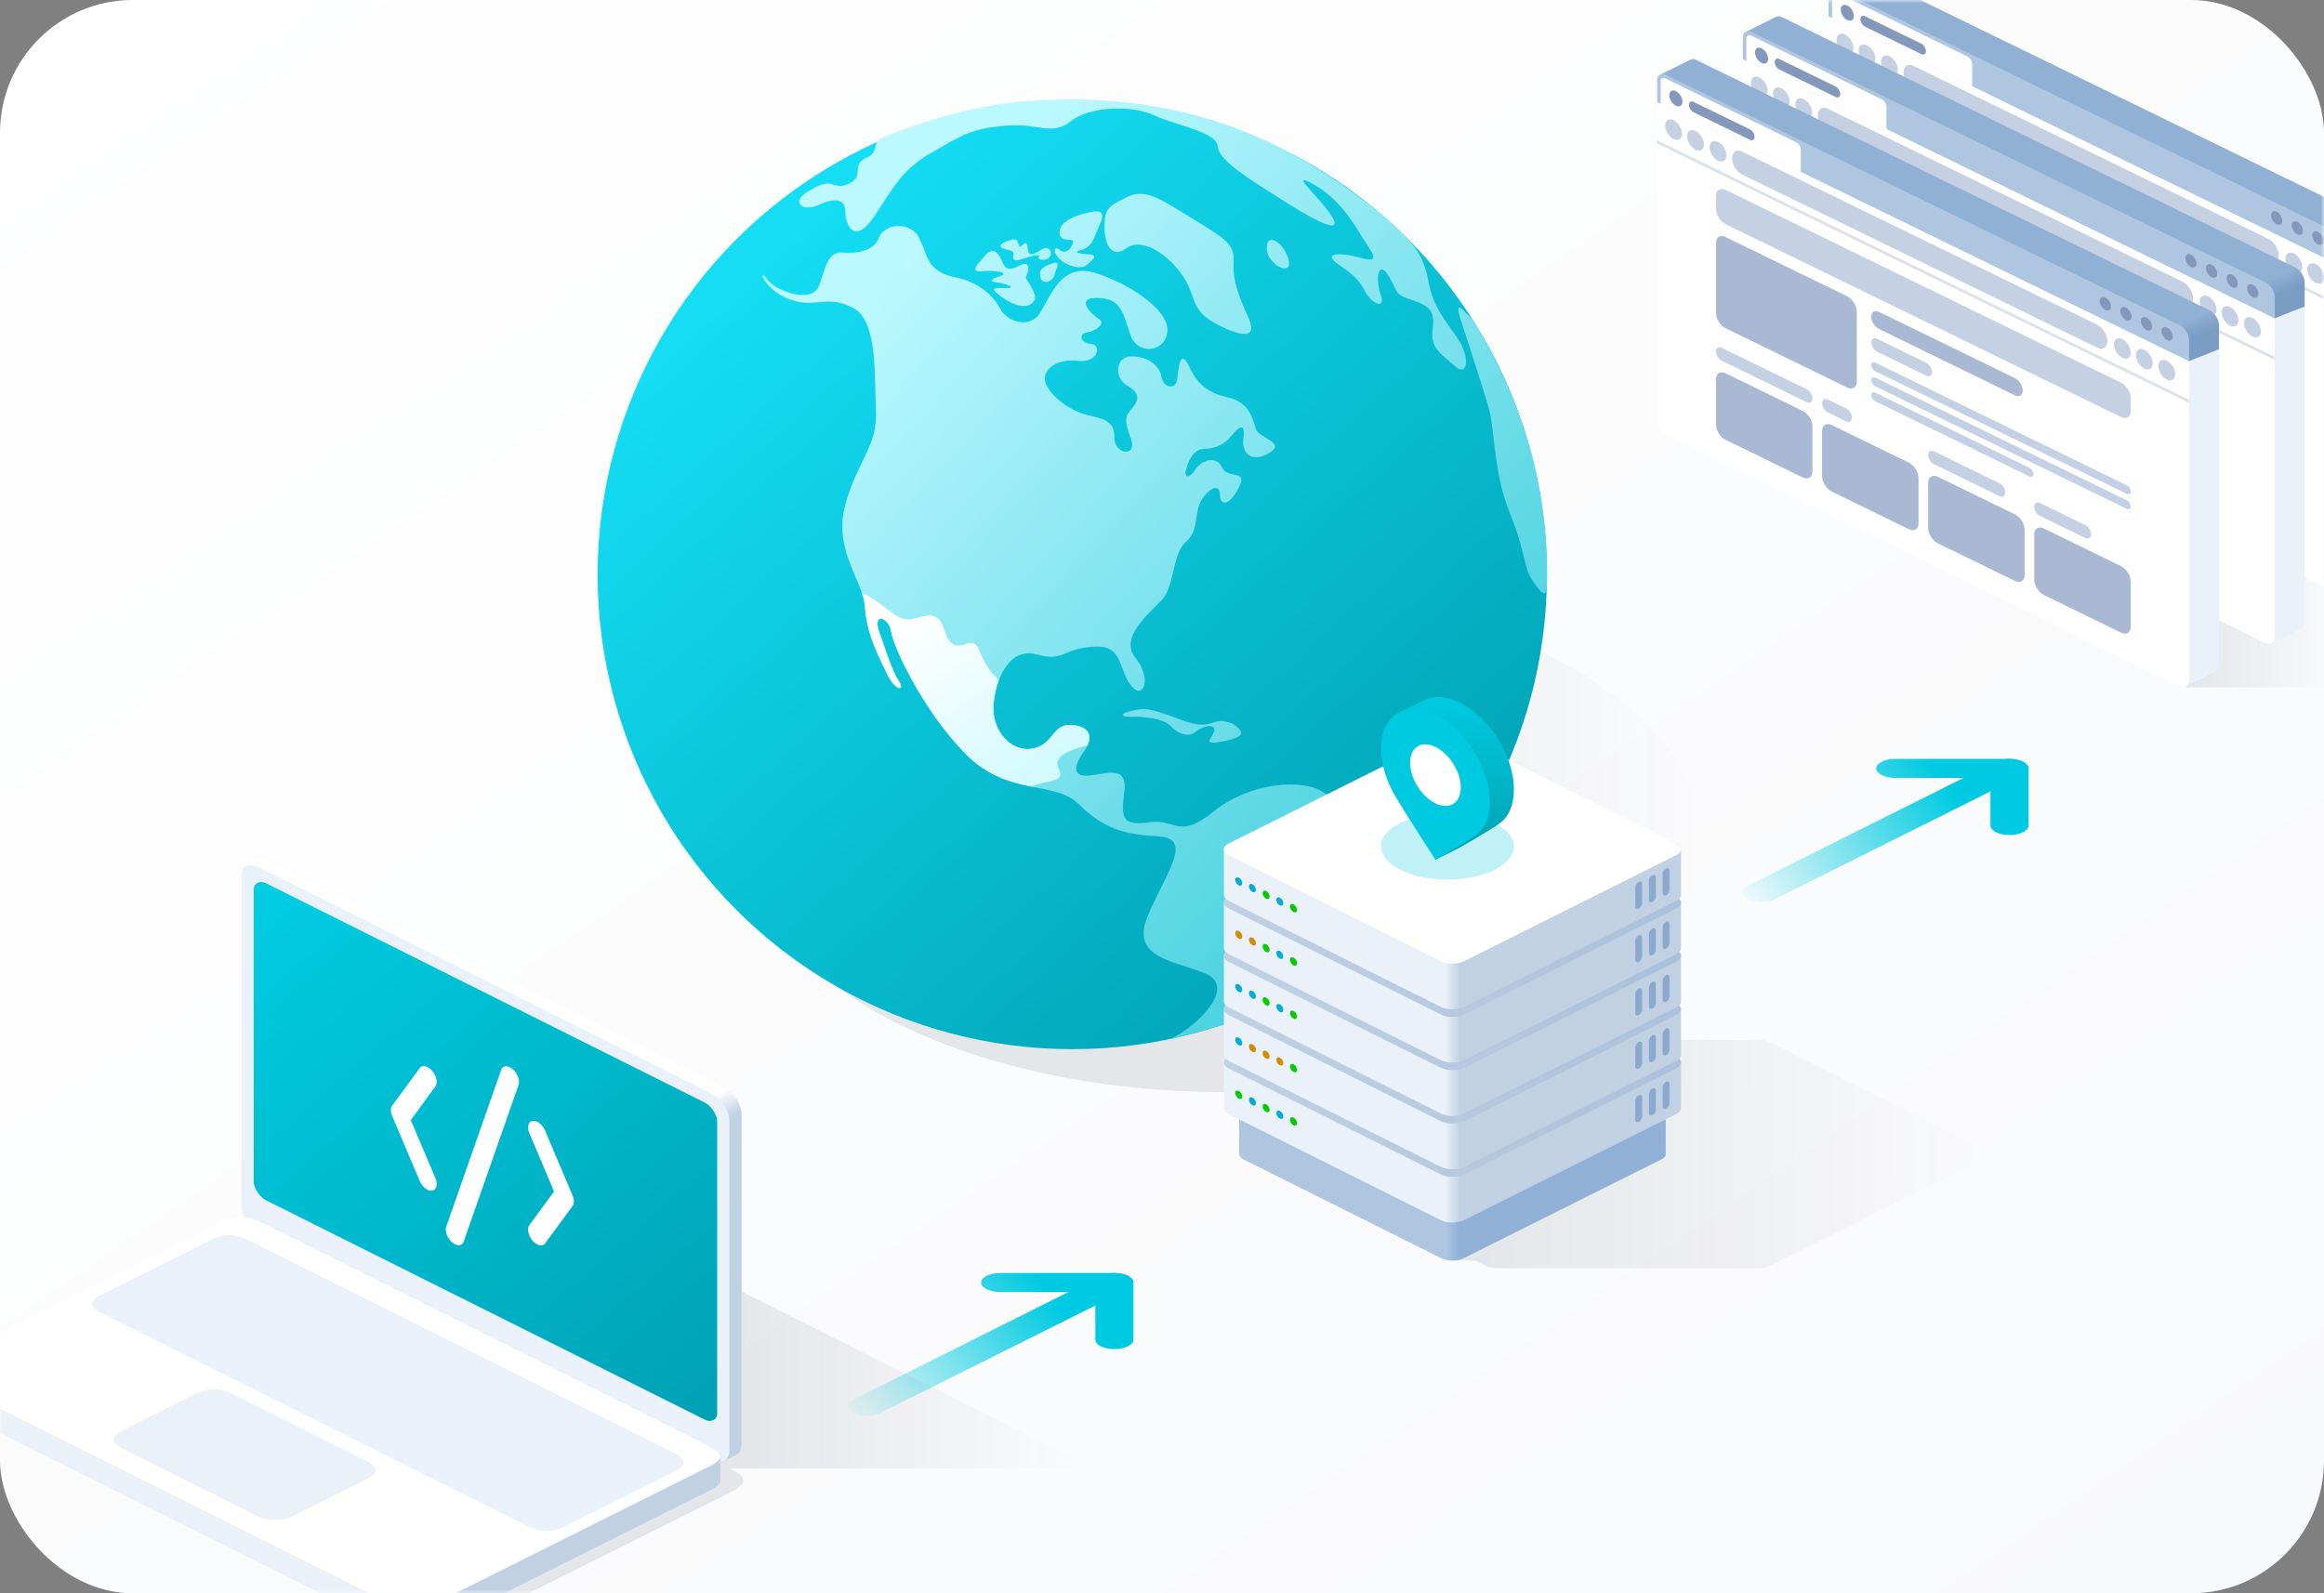 <svg xmlns="http://www.w3.org/2000/svg" width="350" height="240" fill="none"><rect width="100%" height="100%" fill="#808080" stroke="none"/><rect width="350" height="240" fill="url(#a)" rx="20"/><mask id="b" width="350" height="240" x="0" y="0" maskUnits="userSpaceOnUse" style="mask-type:alpha"><rect width="350" height="240" fill="#000" rx="20"/></mask><g mask="url(#b)"><ellipse cx="184.322" cy="126.504" fill="url(#c)" rx="71.705" ry="38.004"/><circle cx="161.487" cy="86.553" r="71.487" fill="url(#d)"/><path fill="url(#e)" d="M122.498 28.422c-3.744 1.645-1.935 3.688.775 2.457 2.718-1.236 4.035-.824 4.035 1.07s1.4 5.024 4.283.741c2.882-4.282 4.118-7.082 8.73-9.718 4.612-2.635 5.847-3.541 10.953-4.035 5.107-.495 7.083 1.647 9.966-.66 2.882-2.305 9.306-2.47 12.601-.905 3.294 1.565 9.388 2.47 9.553 4.694s5.271 5.189 9.224 7.742 9.554 5.847 8.154 3.13-7.083-7.413-3.13-5.271c3.953 2.14 6.095 5.765 7.412 7.906s3.212 4.2 0 3.294-6.094-.823-3.459.989 3.048 2.306 4.036 4.117c.988 1.812 3.129 2.718 2.306.412-.824-2.306-.412-5.353 1.153-2.882s.659 2.718 3.377 3.623c2.717.907 3.706 1.565 3.294 4.53s1.565 3.789 3.377 5.518c1.811 1.73 2.553-1.318 0-4.777s-3.377-4.941-3.954-7.741c-.576-2.8-.906-5.353-7.247-10.46-6.342-5.106-14.495-10.541-24.296-13.753-9.8-3.213-19.189-3.871-28.99-3.213-9.8.66-20.013 4.777-21.742 5.518-1.73.742-.33 2.142-2.471 3.048s-.494 2.635-2.141 3.623-2.306.495-3.295.248c-.972-.244-3.141 1.028-2.504.755"/><path fill="url(#f)" d="M219.961 48.091c-1.071-3.376.659-1.07 1.894.165 1.675 2.58 5.65 9.751 8.154 17.79 3.129 10.047 3.047 19.6 2.965 21.99-.083 2.388-.906 1.234-2.224-.66s-.906-4.035-3.377-10.13c-2.47-6.094-2.223-12.353-3.129-15.648s-3.212-10.13-4.283-13.507"/><path fill="url(#g)" d="M193.771 38.29c.906 1.977.083 2.801-1.647 1.566-.659-.742-1.482-1.236-1.318-2.883.165-1.647 2.059-.659 2.965 1.318z"/><path fill="url(#h)" d="M185.783 39.526c-.165 2.718.823 5.271 2.306 8.483 1.4 3.311-1.565 2.636-5.271.577s-2.553-4.2-5.024-7.495-6.095-5.27-8.154-3.706c-2.059 1.565-3.294-.33-3.294-3.13s.494-3.13 3.294-4.53 4.859.083 9.966 3.212l.085.053c5.035 3.085 6.255 3.834 6.092 6.536"/><path fill="url(#i)" d="M164.205 31.95c3.129-.66 1.317 1.811.823 3.294-.41.988-.823 2.059-2.141 2.388-1.318.33-.741.576.988.659 1.73.082.577.988-.247 1.647-.823.659-2.8.247-4.035-.906s-.742-2.059 0-1.4c.741.659 1.647.082 1.976-.988.33-1.071-1.729.082-1.976-1.4-.247-1.483 1.482-2.636 4.612-3.295z"/><path fill="url(#j)" d="M155.392 43.397c.906 1.73.412 1.812 0 2.306-1.235 1.07-3.706-.247-5.106-1.4s0-.906 1.4-.906-.082-.659-1.4-.824-1.235-.494.33-.988c1.564-.494-.659-.906-2.636-.741-1.976.165-.906-.824.33-2.306s2.141-.412 2.635.906c.494 1.317 1.318 1.235 2.553.576 1.236-.659 1.647 0 1.236 1.071s-.248.576.658 2.306"/><path fill="url(#k)" d="M158.44 39.69c1.482-.493.576.742.411 1.566-.164 1.153-1.811 1.73-2.141.576-.329-1.153.247-1.647 1.73-2.141z"/><path fill="url(#l)" d="M156.628 37.714c.823-.576 1.565-.411 1.647.412 0 1.318-2.224 1.153-1.812.577s-1.647 0-2.553.329c-.906.33-1.483.247-1.318-.494s0-.659-1.4-1.07c-1.4-.413.33-1.236 1.4-1.4 1.071-.166.577 1.646 1.318.905s.824-.165.906.741.988.577 1.812 0"/><path fill="url(#m)" d="M181.582 146.674c4.695 1.977-1.235 7.989-5.435 9.883 2.168-.494 7.346-1.812 10.706-3.13 4.2-1.647 7.577-3.541 10.048-4.859 2.471-1.317 6.506-5.682 10.048-7.988s5.188-5.354 7.412-9.472c2.223-4.118 5.353-5.435 6.835-9.388s-4.2-2.059-5.188-.33-6.177 3.047-6.424.824-1.4-3.954-3.706-2.8c-2.306 1.153-3.212 2.223-6.424 0-3.212-2.224-11.201-1.565-16.636 2.8-5.436 4.365-5.601 1.07-9.719 1.647-4.118.576-4.282-.659-3.788-4.447s-1.812-3.13-4.859-2.636-2.8-1.4-1.236-3.541c1.565-2.142.989-3.871-1.894-4.036s-2.553 2.883-5.765 3.542-6.177-2.636-5.93-6.507 2.389-8.812 6.507-7.66c4.117 1.154 3.623-.74 8.318-1.152s3.871 3.047 5.765 5.683 3.377-.824.823-3.954 1.977-6.67 3.954-8.812c1.976-2.141 1.482-6.836 3.623-8.73s1.071-4.53 2.471-6.506c1.4-1.977 2.636-2.06 2.636-.577s1.235 1.977 2.8-.988-1.565-1.235-2.471-3.13-3.13-1.07-4.036.33-1.729 1.235-1.4 0 1.071-3.13 2.801-3.13c1.729 0 3.047-.74 4.117-2.059 1.071-1.317 2.059-1.976 1.73.495s1.482 3.706 3.953 2.14c2.471-1.564-1.565-2.14-2.059-3.54s-.906-4.036-4.2-4.777-4.694-2.142-5.93-4.777-1.565.247-1.729 1.976-2.142 1.4-2.389-.329c-.247-1.73-2.223-3.13-4.612-3.047-2.388.082-2.471 3.294-.576 4.365 1.894 1.07 1.894 2.141.823 3.376-1.07 1.236-1.317 1.648-.247 4.613 1.071 2.964-2.553 2.388-2.471-.165.083-2.553-1.811-2.8-4.117-3.377-2.306-.576-4.942-2.306-6.095-4.447s1.482-4.118 4.612-3.706c3.13.411 3.789-2.389 2.059-2.553s-1.812-1.565-.576-1.73c1.235-.165 2.964-1.318 1.729-2.059s-3.624-3.294 0-3.13 3.706 2.554 4.859 5.683 5.436 2.389 5.518-.823c.083-3.212-6.012-7.166-10.953-8.648-4.942-1.483-6.507 3.212-8.154 5.93s-5.106 1.318-6.012-.412-2.883-4.036-6.918-4.86c-4.036-.823-4.036-3.046-5.271-5.764s-5.271-2.389-6.095-.247-3.376 2.47-5.518 2.306-2.553 2.059-3.459 4.777c-.905 2.717-4.776 1.4-6.423.494s-2.059-2.306-2.142-1.812 1.647 3.047 4.942 3.87c3.294.824 4.941-.905 8.647.989s3.212 10.048 3.459 15.483-2.718 7.33-4.612 14.166 2.718 11.448 2.965 15.483 2.141 7.577 3.377 10.13 2.718 2.471 1.729.988c-.988-1.482-1.894-4.364-2.965-7.412s1.483-2.223 1.812 0c.33 2.224 4.777 11.86 11.201 18.366s13.26 3.871 17.048 7.577c3.789 3.706 6.754 4.53 12.107 4.859 5.353.33.659 6.012-1.812 12.189s4.118 6.506 8.812 8.483"/><path fill="url(#n)" d="M177.959 108.46c5.023 1.894 4.282-.824 7.741.576 1.483 1.071 2.224 1.895-1.482 2.636s-1.318-.741-1.318-1.73c0-.988-1.812-.576-2.883.33s-2.8.164-3.706-.906-4.118-1.483-5.847-1.4c-1.73.082-1.894-.494 0-.906s2.471-.494 7.495 1.4"/><path fill="url(#o)" d="M133.346 91.54c-1.051-.802-2.187-1.67-3.53-2.18.244.734.415 1.442.457 2.134.226 3.694 1.832 6.973 3.05 9.46l.001.001.326.669c1.235 2.553 2.718 2.471 1.729.988-.83-1.245-1.602-3.479-2.463-5.968q-.244-.712-.502-1.444c-1.07-3.047 1.483-2.223 1.812 0 .33 2.224 4.777 11.86 11.201 18.366 3.407 3.451 6.93 4.33 10.053 4.948l.02-.014c.537-.358 1.33-.524 2.081-.681 1.348-.281 2.561-.535 1.919-1.819-.905-1.81.647-2.801 4.284-3.714.767-1.684-.021-2.945-2.462-3.085-1.485-.085-2.118.683-2.822 1.538-.661.804-1.386 1.684-2.943 2.004-3.212.658-6.177-2.636-5.93-6.507a13.3 13.3 0 0 1 .826-3.821c-1.128-.878-2.187-2.5-2.953-4.415-.581-1.451-1.33-1.218-2.149-.962-.593.185-1.222.382-1.851-.038-.75-.5-1-1.25-1.25-2s-.5-1.5-1.25-2c-.733-.489-1.585-.26-2.499-.017-.955.255-1.978.528-3.001.017-.704-.352-1.407-.89-2.154-1.46"/><path fill="url(#p)" d="M222.182 189.892h-3.442l29.256-33.272h16.636c.918 0 1.529.192 1.721.287l32.124 16.062c.191.096.573.402.573.861s-.382.765-.573.86l-31.551 15.775c-1.147.574-1.721.574-2.294.574h-39.008c-.382 0-1.262-.057-1.721-.287z"/><path fill="url(#q)" d="M187.302 174.657c-.437-.218-.665-.502-.684-.788-.002-.026-.002-7.625 0-7.651.019-.286.247-.569.684-.788l29.784-8.467c.913-.457 2.395-.457 3.309 0l29.784 8.467c.434.217.662.498.684.783.003.042.001 7.657-.004 7.699-.038.271-.265.537-.68.745l-29.784 14.892c-.914.457-2.396.457-3.309 0z"/><path fill="url(#r)" d="M185.056 167.832c-.468-.234-.712-.537-.733-.844-.002-.028-.002-6.94 0-6.968.021-.307.265-.61.733-.844l31.911-9.072c.98-.49 2.567-.49 3.546 0l31.912 9.072c.465.232.709.533.732.838.004.045.002 6.975-.004 7.02-.041.291-.284.576-.728.798l-31.912 15.956c-.979.49-2.566.49-3.546 0z"/><path fill="url(#s)" d="M185.056 160.949c-.979-.49-.979-1.284 0-1.773l31.911-15.956c.98-.49 2.567-.49 3.546 0l31.912 15.956c.979.489.979 1.283 0 1.773l-31.912 15.955c-.979.49-2.566.49-3.546 0z"/><path fill="url(#t)" d="M185.056 159.801c-.468-.234-.712-.538-.733-.844-.002-.029-.002-6.94 0-6.969.021-.306.265-.61.733-.844l31.911-9.072c.98-.489 2.567-.489 3.546 0l31.912 9.072c.465.233.709.534.732.839.004.045.002 6.974-.004 7.019-.041.291-.284.576-.728.799l-31.912 15.956c-.979.489-2.566.489-3.546 0z"/><path fill="url(#u)" d="M185.056 152.918c-.979-.49-.979-1.284 0-1.773l31.911-15.956c.98-.49 2.567-.49 3.546 0l31.912 15.956c.979.489.979 1.283 0 1.773l-31.912 15.955c-.979.49-2.566.49-3.546 0z"/><path fill="url(#v)" d="M185.056 151.77c-.468-.234-.712-.537-.733-.844-.002-.028-.002-6.94 0-6.968.021-.307.265-.61.733-.844l31.911-9.072c.98-.49 2.567-.49 3.546 0l31.912 9.072c.465.232.709.533.732.838.004.045.002 6.975-.004 7.02-.041.291-.284.576-.728.798l-31.912 15.956c-.979.49-2.566.49-3.546 0z"/><path fill="url(#w)" d="M185.056 144.886c-.979-.49-.979-1.283 0-1.773l31.911-15.956c.98-.489 2.567-.489 3.546 0l31.912 15.956c.979.49.979 1.283 0 1.773l-31.912 15.956c-.979.489-2.566.489-3.546 0z"/><path fill="url(#x)" d="M185.056 143.739c-.468-.234-.712-.537-.733-.844-.002-.028-.002-6.94 0-6.968.021-.307.265-.61.733-.844l31.911-9.072c.98-.49 2.567-.49 3.546 0l31.912 9.072c.465.232.709.533.732.838.004.045.002 6.975-.004 7.02-.041.291-.284.576-.728.798l-31.912 15.956c-.979.49-2.566.49-3.546 0z"/><path fill="url(#y)" d="M185.056 136.855c-.979-.489-.979-1.283 0-1.773l31.911-15.955c.98-.49 2.567-.49 3.546 0l31.912 15.955c.979.49.979 1.284 0 1.773l-31.912 15.956c-.979.49-2.566.49-3.546 0z"/><path fill="url(#z)" d="M185.056 135.708c-.468-.234-.712-.537-.733-.844-.002-.028-.002-6.94 0-6.968.021-.307.265-.61.733-.844l31.911-9.072c.98-.49 2.567-.49 3.546 0l31.912 9.072c.465.232.709.533.732.838.004.045.002 6.975-.004 7.02-.041.291-.284.576-.728.798l-31.912 15.956c-.979.49-2.566.49-3.546 0z"/><path fill="#fff" d="M185.056 128.824c-.979-.489-.979-1.283 0-1.773l31.911-15.955c.98-.49 2.567-.49 3.546 0l31.912 15.955c.979.49.979 1.284 0 1.773l-31.912 15.956c-.979.49-2.566.49-3.546 0z"/><circle cx=".574" cy=".574" r=".574" fill="#00aed4" transform="matrix(.899 .438 0 1 186.043 131.954)"/><circle cx=".574" cy=".574" r=".574" fill="#00aed4" transform="matrix(.899 .438 0 1 188.105 132.959)"/><circle cx=".574" cy=".574" r=".574" fill="#04cb00" transform="matrix(.899 .438 0 1 190.167 133.966)"/><circle cx=".574" cy=".574" r=".574" fill="#00aed4" transform="matrix(.899 .438 0 1 192.23 134.971)"/><circle cx=".574" cy=".574" r=".574" fill="#04cb00" transform="matrix(.899 .438 0 1 194.292 135.977)"/><circle cx=".574" cy=".574" r=".574" fill="#d48c00" transform="matrix(.899 .438 0 1 186.043 139.985)"/><circle cx=".574" cy=".574" r=".574" fill="#d48c00" transform="matrix(.899 .438 0 1 188.105 140.99)"/><circle cx=".574" cy=".574" r=".574" fill="#04cb00" transform="matrix(.899 .438 0 1 190.167 141.996)"/><circle cx=".574" cy=".574" r=".574" fill="#00aed4" transform="matrix(.899 .438 0 1 192.23 143.002)"/><circle cx=".574" cy=".574" r=".574" fill="#04cb00" transform="matrix(.899 .438 0 1 194.292 144.008)"/><circle cx=".574" cy=".574" r=".574" fill="#00aed4" transform="matrix(.899 .438 0 1 186.043 148.016)"/><circle cx=".574" cy=".574" r=".574" fill="#00aed4" transform="matrix(.899 .438 0 1 188.105 149.021)"/><circle cx=".574" cy=".574" r=".574" fill="#04cb00" transform="matrix(.899 .438 0 1 190.167 150.028)"/><circle cx=".574" cy=".574" r=".574" fill="#00aed4" transform="matrix(.899 .438 0 1 192.23 151.033)"/><circle cx=".574" cy=".574" r=".574" fill="#04cb00" transform="matrix(.899 .438 0 1 194.292 152.039)"/><circle cx=".574" cy=".574" r=".574" fill="#00aed4" transform="matrix(.899 .438 0 1 186.043 156.047)"/><circle cx=".574" cy=".574" r=".574" fill="#d48c00" transform="matrix(.899 .438 0 1 188.105 157.052)"/><circle cx=".574" cy=".574" r=".574" fill="#d48c00" transform="matrix(.899 .438 0 1 190.167 158.058)"/><circle cx=".574" cy=".574" r=".574" fill="#d48c00" transform="matrix(.899 .438 0 1 192.23 159.063)"/><circle cx=".574" cy=".574" r=".574" fill="#04cb00" transform="matrix(.899 .438 0 1 194.292 160.07)"/><circle cx=".574" cy=".574" r=".574" fill="#04cb00" transform="matrix(.899 .438 0 1 186.043 164.078)"/><circle cx=".574" cy=".574" r=".574" fill="#00aed4" transform="matrix(.899 .438 0 1 188.105 165.083)"/><circle cx=".574" cy=".574" r=".574" fill="#04cb00" transform="matrix(.899 .438 0 1 190.167 166.089)"/><circle cx=".574" cy=".574" r=".574" fill="#00aed4" transform="matrix(.899 .438 0 1 192.23 167.095)"/><circle cx=".574" cy=".574" r=".574" fill="#04cb00" transform="matrix(.899 .438 0 1 194.292 168.101)"/><path fill="#8ba9cc" d="M250.4 131.662c0-.316.231-.686.515-.825s.516.006.516.323v2.868c0 .317-.231.686-.516.825-.284.139-.515-.005-.515-.322zm-2.063 1.006c0-.316.231-.686.516-.825s.516.006.516.322v2.869c0 .316-.231.686-.516.825s-.516-.006-.516-.322zm-2.062 1.006c0-.317.231-.686.516-.825.284-.139.515.005.515.322v2.869c0 .316-.231.686-.515.825s-.516-.006-.516-.323zm4.125 6.019c0-.316.231-.686.515-.825s.516.006.516.323v2.868c0 .317-.231.686-.516.825-.284.139-.515-.005-.515-.322zm-2.063 1.006c0-.316.231-.686.516-.825s.516.006.516.322v2.869c0 .316-.231.686-.516.825s-.516-.006-.516-.322zm-2.062 1.006c0-.317.231-.686.516-.825.284-.139.515.005.515.322v2.869c0 .316-.231.686-.515.825s-.516-.006-.516-.323zm4.125 6.02c0-.317.231-.686.515-.825s.516.005.516.322v2.868c0 .317-.231.686-.516.825-.284.139-.515-.005-.515-.322zm-2.063 1.006c0-.317.231-.687.516-.826s.516.006.516.323v2.868c0 .317-.231.686-.516.825s-.516-.005-.516-.322zm-2.062 1.005c0-.316.231-.686.516-.825.284-.139.515.006.515.323v2.868c0 .317-.231.686-.515.825s-.516-.005-.516-.322zm4.125 6.02c0-.317.231-.686.515-.825s.516.005.516.322v2.868c0 .317-.231.686-.516.825-.284.139-.515-.005-.515-.322zm-2.063 1.006c0-.317.231-.687.516-.825.285-.139.516.005.516.322v2.868c0 .317-.231.686-.516.825s-.516-.005-.516-.322zm-2.062 1.005c0-.316.231-.686.516-.825.284-.139.515.006.515.323v2.868c0 .317-.231.686-.515.825s-.516-.005-.516-.322zm4.125 6.02c0-.317.231-.686.515-.825s.516.005.516.322v2.868c0 .317-.231.686-.516.825-.284.139-.515-.005-.515-.322zm-2.063 1.006c0-.317.231-.687.516-.825.285-.139.516.005.516.322v2.868c0 .317-.231.686-.516.825s-.516-.005-.516-.322zm-2.062 1.005c0-.316.231-.686.516-.825.284-.138.515.006.515.323v2.868c0 .317-.231.686-.515.825s-.516-.005-.516-.322z"/><path fill="url(#A)" d="M352.112 103.558h-22.945l2.151-15.417 20.794-2.51z"/><path fill="#ebf1f8" d="M281.329 1.005V-.507L360 39.28v48c0 .41-.142.715-.373.881-.056.04-4.624 2.326-4.689 2.35-.237.086-.534.061-.856-.096l-71.343-40.86c-.779-.38-1.41-1.39-1.41-2.257z"/><path fill="url(#B)" d="M275.388-.72c0-.452.171-.775.445-.928.047-.026 4.604-2.3 4.656-2.316.231-.07.512-.04.816.109l77.285 37.694c.779.38 1.41 1.39 1.41 2.256v3.608l-4.994 1.976-73.677-38.495z"/><path fill="#afc6e0" d="M275.388-.72c0-.867.631-1.261 1.41-.882l77.284 37.695c.779.38 1.41 1.39 1.41 2.256v3.608l-80.104-39.07z"/><path fill="#fff" d="M275.388 3.976V2.464l80.104 39.07v48.001c0 .866-.631 1.26-1.41.88l-77.284-37.89c-.779-.379-1.41-1.39-1.41-2.256z"/><path fill="#fff" d="M275.922 4.237V2.725l79.036 38.549V88.68c0 .866-.631 1.26-1.41.88l-76.216-37.368c-.779-.38-1.41-1.39-1.41-2.256v-45.7z"/><path fill="#dce2ec" d="m275.388 8.237 80.104 39.07v.47l-80.104-39.07z"/><path fill="#c5d0e3" d="M286.667 10.915c0-.953.695-1.387 1.551-.969l53.424 26.057c.857.417 1.551 1.529 1.551 2.482s-.694 1.387-1.551.969l-53.424-26.057c-.856-.418-1.551-1.529-1.551-2.482m-10.074-4.913c0-.78.569-1.135 1.269-.793.701.342 1.269 1.251 1.269 2.03 0 .78-.568 1.135-1.269.794-.7-.342-1.269-1.251-1.269-2.031m3.306 1.612c0-.78.569-1.134 1.269-.793.701.342 1.269 1.251 1.269 2.031s-.568 1.135-1.269.793c-.7-.342-1.269-1.25-1.269-2.03zm3.384 1.651c0-.78.568-1.135 1.269-.793s1.269 1.25 1.269 2.03-.568 1.135-1.269.793-1.269-1.25-1.269-2.03m60.897 29.701c0-.78.568-1.135 1.269-.793s1.269 1.251 1.269 2.031-.568 1.135-1.269.793-1.269-1.251-1.269-2.03zm3.306 1.613c0-.78.568-1.135 1.269-.793s1.269 1.25 1.269 2.03-.568 1.135-1.269.793-1.269-1.25-1.269-2.03m3.384 1.65c0-.78.568-1.135 1.269-.793s1.269 1.251 1.269 2.03c0 .78-.568 1.136-1.269.794s-1.269-1.251-1.269-2.031"/><path fill="#fff" d="M275.922-.664c0-.426.321-.614.717-.42l19.659 9.588c.397.193.718.695.718 1.12v3.389L275.922 2.725v-3.39z"/><path fill="#8498bb" d="M345.132 33.94c0-.519.379-.756.846-.528s.846.834.846 1.354-.379.757-.846.529-.846-.834-.846-1.354zm-3.102-1.512c0-.52.379-.756.846-.529.468.228.846.834.846 1.354s-.378.757-.846.529-.846-.834-.846-1.354m6.204 3.026c0-.52.379-.757.846-.529s.846.834.846 1.354-.379.756-.846.529c-.467-.228-.846-.834-.846-1.354m3.102 1.513c0-.52.379-.757.846-.529s.846.834.846 1.354-.379.756-.846.529c-.467-.228-.846-.834-.846-1.354M277.22 1.444c0-.606.442-.882.987-.616s.987.973.987 1.58c0 .606-.442.882-.987.616s-.987-.973-.987-1.58m2.961 1.445c0-.434.316-.63.705-.44l8.46 4.125c.389.19.705.695.705 1.128s-.316.63-.705.44l-8.46-4.125c-.389-.19-.705-.695-.705-1.128"/><path fill="#a9b9d4" d="M284.247 23.712c0-.892.651-1.299 1.453-.908l18.301 8.926c.802.391 1.452 1.432 1.452 2.325v10.504c0 .892-.65 1.298-1.452.907L285.7 36.54c-.802-.39-1.453-1.432-1.453-2.324zm0 20.523c0-.892.651-1.299 1.453-.907l11.619 5.667c.803.39 1.453 1.432 1.453 2.324v6.787c0 .893-.65 1.3-1.453.908L285.7 53.347c-.802-.392-1.453-1.432-1.453-2.325zm23.385-9.441c0-.714.52-1.039 1.162-.726l20.479 9.989c.642.313 1.162 1.145 1.162 1.859s-.52 1.04-1.162.726l-20.479-9.988c-.642-.313-1.162-1.146-1.162-1.86m-7.408 17.234c0-.893.651-1.3 1.453-.908l11.619 5.667c.802.391 1.453 1.432 1.453 2.325v6.787c0 .892-.651 1.299-1.453.907l-11.619-5.667c-.802-.391-1.453-1.432-1.453-2.324zm15.977 7.792c0-.893.65-1.299 1.453-.908l11.619 5.668c.802.39 1.453 1.431 1.453 2.324v6.787c0 .893-.651 1.299-1.453.908l-11.619-5.668c-.803-.39-1.453-1.431-1.453-2.324zm15.977 7.792c0-.892.65-1.298 1.452-.907l11.62 5.667c.802.391 1.452 1.432 1.452 2.324v6.788c0 .892-.65 1.298-1.452.907l-11.62-5.667c-.802-.391-1.452-1.432-1.452-2.325z"/><path fill="#c5d0e3" d="M284.247 16.602c0-.892.651-1.299 1.453-.907l59.55 29.044c.802.391 1.452 1.432 1.452 2.325v1.939c0 .892-.65 1.298-1.452.907L285.7 20.866c-.802-.392-1.453-1.432-1.453-2.325zm23.385 22.071c0-.535.39-.78.871-.545l7.408 3.613c.481.235.871.86.871 1.395s-.39.78-.871.544l-7.408-3.612c-.481-.235-.871-.86-.871-1.395m-23.385 1.361c0-.535.391-.78.872-.545l12.781 6.234c.482.235.872.86.872 1.395s-.39.78-.872.545l-12.781-6.234c-.481-.235-.872-.86-.872-1.395m15.977 7.792c0-.535.39-.779.872-.544l2.759 1.346c.482.235.872.859.872 1.395 0 .535-.39.779-.872.544l-2.759-1.346c-.482-.235-.872-.86-.872-1.395m15.977 7.793c0-.536.39-.78.872-.545l9.876 4.817c.482.235.872.86.872 1.395s-.39.78-.872.545l-9.876-4.818c-.482-.234-.872-.859-.872-1.394m15.977 7.792c0-.535.39-.779.871-.544l6.827 3.33c.481.234.871.858.871 1.394s-.39.78-.871.544l-6.827-3.33c-.481-.234-.871-.858-.871-1.394m-24.546-21.345c0-.357.26-.519.581-.363l37.908 18.49c.321.156.581.573.581.93s-.26.52-.581.363l-37.908-18.49c-.321-.156-.581-.573-.581-.93m0 2.263c0-.357.26-.52.581-.363l37.908 18.49c.321.156.581.572.581.929s-.26.52-.581.363l-37.908-18.49c-.321-.156-.581-.572-.581-.93zm0 2.262c0-.357.26-.52.581-.363l23.239 11.335c.321.156.581.572.581.93 0 .356-.26.519-.581.362l-23.239-11.334c-.321-.156-.581-.573-.581-.93"/><path fill="#ebf1f8" d="M268.422 7.459V5.947l78.671 39.787v48.001c0 .41-.142.714-.373.88-.056.04-4.624 2.327-4.689 2.35-.237.086-.534.062-.856-.095l-71.343-40.861c-.779-.38-1.41-1.39-1.41-2.256z"/><path fill="url(#C)" d="M262.481 5.733c0-.451.171-.775.445-.927.047-.026 4.604-2.3 4.656-2.317.231-.07.512-.04.816.11l77.285 37.694c.779.38 1.41 1.39 1.41 2.256v3.608l-4.994 1.976-73.677-38.495z"/><path fill="#afc6e0" d="M262.481 5.733c0-.867.631-1.261 1.41-.881l77.284 37.694c.779.38 1.41 1.39 1.41 2.257v3.608L262.481 9.34z"/><path fill="#fff" d="M262.481 10.43V8.916l80.104 39.07v48.001c0 .867-.631 1.261-1.41.881l-77.284-37.89c-.779-.38-1.41-1.39-1.41-2.256z"/><path fill="#fff" d="M263.015 10.69V9.178l79.036 38.549v47.407c0 .866-.631 1.26-1.41.88l-76.216-37.368c-.779-.38-1.41-1.39-1.41-2.256z"/><path fill="#dce2ec" d="m262.481 14.69 80.104 39.07v.471l-80.104-39.07z"/><path fill="#c5d0e3" d="M273.76 17.369c0-.953.695-1.387 1.551-.97l53.424 26.057c.857.418 1.551 1.53 1.551 2.482s-.694 1.387-1.551.97L275.311 19.85c-.856-.418-1.551-1.53-1.551-2.482zm-10.074-4.913c0-.78.569-1.135 1.269-.793.701.341 1.269 1.25 1.269 2.03s-.568 1.135-1.269.793c-.7-.342-1.269-1.25-1.269-2.03m3.306 1.612c0-.78.569-1.135 1.269-.793.701.342 1.269 1.251 1.269 2.03 0 .78-.568 1.136-1.269.794-.7-.342-1.269-1.251-1.269-2.031m3.384 1.65c0-.78.568-1.134 1.269-.793.701.342 1.269 1.252 1.269 2.031s-.568 1.135-1.269.793-1.269-1.25-1.269-2.03zm60.897 29.702c0-.78.568-1.135 1.269-.793s1.269 1.25 1.269 2.03-.568 1.135-1.269.794c-.701-.342-1.269-1.252-1.269-2.031m3.306 1.612c0-.78.568-1.134 1.269-.793.701.342 1.269 1.251 1.269 2.031s-.568 1.135-1.269.793-1.269-1.251-1.269-2.03zm3.384 1.651c0-.78.568-1.135 1.269-.793s1.269 1.25 1.269 2.03-.568 1.135-1.269.793-1.269-1.25-1.269-2.03"/><path fill="#fff" d="M263.015 5.79c0-.426.321-.614.717-.421l19.659 9.588c.397.194.718.695.718 1.12v3.39L263.015 9.178z"/><path fill="#8498bb" d="M332.225 40.395c0-.52.379-.757.846-.53.467.229.846.835.846 1.355s-.379.756-.846.528-.846-.834-.846-1.353m-3.102-1.513c0-.52.379-.757.846-.529.468.228.846.834.846 1.354s-.378.756-.846.528-.846-.834-.846-1.353m6.204 3.025c0-.52.379-.756.846-.528s.846.834.846 1.354-.379.756-.846.528-.846-.834-.846-1.354m3.102 1.513c0-.52.379-.756.846-.528s.846.834.846 1.353c0 .52-.379.757-.846.53-.467-.229-.846-.835-.846-1.355M264.313 7.898c0-.606.442-.882.987-.617.545.266.987.973.987 1.58 0 .606-.442.882-.987.617-.545-.266-.987-.973-.987-1.58m2.961 1.444c0-.433.316-.63.705-.44l8.46 4.126c.389.19.705.695.705 1.128s-.316.63-.705.44l-8.46-4.126c-.389-.19-.705-.695-.705-1.128"/><path fill="#a9b9d4" d="M271.34 30.166c0-.893.651-1.3 1.453-.908l18.301 8.926c.802.391 1.452 1.432 1.452 2.324v10.504c0 .893-.65 1.299-1.452.908l-18.301-8.926c-.802-.391-1.453-1.432-1.453-2.325zm0 20.523c0-.893.651-1.3 1.453-.908l11.619 5.667c.803.392 1.453 1.432 1.453 2.325v6.787c0 .892-.65 1.299-1.453.907L272.793 59.8c-.802-.391-1.453-1.432-1.453-2.324zm23.385-9.441c0-.714.52-1.04 1.162-.726l20.479 9.988c.642.313 1.162 1.146 1.162 1.86s-.52 1.039-1.162.726l-20.479-9.989c-.642-.313-1.162-1.145-1.162-1.86zm-7.408 17.233c0-.892.651-1.299 1.453-.907l11.619 5.667c.802.391 1.453 1.432 1.453 2.324v6.787c0 .893-.651 1.3-1.453.908l-11.619-5.667c-.802-.392-1.453-1.432-1.453-2.325zm15.977 7.792c0-.892.65-1.298 1.453-.907l11.619 5.667c.802.391 1.453 1.432 1.453 2.325v6.787c0 .892-.651 1.299-1.453.907l-11.619-5.667c-.803-.391-1.453-1.432-1.453-2.324zm15.977 7.793c0-.892.65-1.299 1.452-.908l11.62 5.668c.802.39 1.452 1.431 1.452 2.324v6.787c0 .893-.65 1.299-1.452.908l-11.62-5.668c-.802-.39-1.452-1.431-1.452-2.324z"/><path fill="#c5d0e3" d="M271.34 23.055c0-.892.651-1.298 1.453-.907l59.55 29.044c.802.392 1.452 1.432 1.452 2.325v1.939c0 .892-.65 1.299-1.452.908l-59.55-29.045c-.802-.391-1.453-1.432-1.453-2.324zm23.385 22.071c0-.535.39-.779.871-.544l7.408 3.613c.481.234.871.859.871 1.394 0 .536-.39.78-.871.545l-7.408-3.613c-.481-.235-.871-.86-.871-1.395m-23.385 1.361c0-.535.391-.779.872-.544l12.781 6.234c.482.234.872.859.872 1.394 0 .536-.39.78-.872.545l-12.781-6.234c-.481-.235-.872-.86-.872-1.395m15.977 7.793c0-.536.39-.78.872-.545l2.759 1.346c.482.235.872.86.872 1.395s-.39.78-.872.544l-2.759-1.346c-.482-.234-.872-.859-.872-1.394m15.977 7.792c0-.535.39-.78.872-.544l9.876 4.817c.482.234.872.859.872 1.394 0 .536-.39.78-.872.545l-9.876-4.817c-.482-.235-.872-.86-.872-1.395m15.977 7.793c0-.536.39-.78.871-.545l6.827 3.33c.481.234.871.859.871 1.394 0 .536-.39.78-.871.545l-6.827-3.33c-.481-.234-.871-.859-.871-1.394M294.725 48.52c0-.357.26-.52.581-.363l37.908 18.49c.321.156.581.572.581.929s-.26.52-.581.363l-37.908-18.49c-.321-.156-.581-.572-.581-.93zm0 2.262c0-.357.26-.52.581-.363l37.908 18.49c.321.156.581.572.581.93 0 .356-.26.519-.581.362l-37.908-18.489c-.321-.157-.581-.573-.581-.93m0 2.263c0-.357.26-.52.581-.363l23.239 11.334c.321.157.581.573.581.93s-.26.52-.581.363l-23.239-11.335c-.321-.156-.581-.572-.581-.93z"/><path fill="#ebf1f8" d="M255.515 13.912V12.4l78.671 39.787v48.001c0 .41-.142.715-.373.881-.056.04-4.624 2.326-4.689 2.349-.237.087-.534.062-.856-.095l-71.343-40.86c-.779-.38-1.41-1.39-1.41-2.257z"/><path fill="url(#D)" d="M249.574 12.186c0-.451.171-.774.445-.927.047-.026 4.604-2.3 4.656-2.316.231-.07.512-.04.816.109l77.285 37.694c.779.38 1.41 1.39 1.41 2.256v3.608l-4.994 1.976-73.677-38.495z"/><path fill="#afc6e0" d="M249.574 12.186c0-.866.631-1.26 1.41-.88L328.268 49c.779.38 1.41 1.39 1.41 2.256v3.608l-80.104-39.07z"/><path fill="#fff" d="M249.574 16.883v-1.512l80.104 39.07v48.001c0 .866-.631 1.261-1.41.881l-77.284-37.89c-.779-.38-1.41-1.39-1.41-2.256z"/><path fill="#fff" d="M250.108 17.144v-1.512l79.036 38.548v47.408c0 .866-.631 1.26-1.41.881l-76.216-37.37c-.779-.38-1.41-1.39-1.41-2.256v-45.7z"/><path fill="#dce2ec" d="m249.574 21.144 80.104 39.07v.47l-80.104-39.07z"/><path fill="#c5d0e3" d="M260.853 23.822c0-.953.695-1.387 1.551-.969l53.424 26.057c.857.418 1.551 1.529 1.551 2.482s-.694 1.387-1.551.969l-53.424-26.057c-.856-.418-1.551-1.529-1.551-2.482m-10.074-4.913c0-.78.569-1.135 1.269-.793.701.342 1.269 1.25 1.269 2.03s-.568 1.135-1.269.794c-.7-.342-1.269-1.251-1.269-2.031m3.306 1.612c0-.78.569-1.134 1.269-.793.701.342 1.269 1.251 1.269 2.031s-.568 1.135-1.269.793c-.7-.342-1.269-1.25-1.269-2.03zm3.384 1.651c0-.78.568-1.135 1.269-.793s1.269 1.25 1.269 2.03-.568 1.135-1.269.794c-.701-.342-1.269-1.252-1.269-2.031m60.897 29.701c0-.78.568-1.135 1.269-.793s1.269 1.251 1.269 2.03c0 .78-.568 1.136-1.269.794s-1.269-1.251-1.269-2.03zm3.306 1.613c0-.78.568-1.135 1.269-.793s1.269 1.25 1.269 2.03-.568 1.135-1.269.793-1.269-1.25-1.269-2.03m3.384 1.65c0-.78.568-1.135 1.269-.793s1.269 1.251 1.269 2.03c0 .78-.568 1.136-1.269.794s-1.269-1.251-1.269-2.031"/><path fill="#fff" d="M250.108 12.243c0-.426.321-.614.717-.42l19.659 9.588c.397.193.718.695.718 1.12v3.389l-21.094-10.29z"/><path fill="#8498bb" d="M319.318 46.848c0-.52.379-.756.846-.529.467.228.846.834.846 1.354s-.379.757-.846.529-.846-.834-.846-1.354m-3.102-1.513c0-.52.379-.756.846-.528.468.227.846.834.846 1.353 0 .52-.378.757-.846.529s-.846-.834-.846-1.354m6.204 3.026c0-.52.379-.756.846-.529.467.228.846.834.846 1.354s-.379.757-.846.529-.846-.834-.846-1.354m3.102 1.513c0-.52.379-.757.846-.529s.846.834.846 1.354-.379.757-.846.529-.846-.834-.846-1.354m-74.116-35.522c0-.607.442-.883.987-.617s.987.973.987 1.58c0 .606-.442.882-.987.616s-.987-.973-.987-1.58zm2.961 1.444c0-.433.316-.63.705-.44l8.46 4.125c.389.19.705.695.705 1.128 0 .434-.316.63-.705.441l-8.46-4.126c-.389-.19-.705-.695-.705-1.128"/><path fill="#a9b9d4" d="M258.433 36.62c0-.893.651-1.3 1.453-.908l18.301 8.925c.802.392 1.452 1.432 1.452 2.325v10.504c0 .892-.65 1.299-1.452.907l-18.301-8.925c-.802-.392-1.453-1.432-1.453-2.325zm0 20.522c0-.892.651-1.299 1.453-.907l11.619 5.667c.803.391 1.453 1.432 1.453 2.324v6.787c0 .893-.65 1.3-1.453.908l-11.619-5.667c-.802-.391-1.453-1.432-1.453-2.325zm23.385-9.441c0-.714.52-1.039 1.162-.726l20.479 9.989c.642.313 1.162 1.145 1.162 1.86 0 .713-.52 1.038-1.162.725l-20.479-9.988c-.642-.313-1.162-1.146-1.162-1.86m-7.408 17.234c0-.893.651-1.3 1.453-.908l11.619 5.667c.802.392 1.453 1.432 1.453 2.325v6.787c0 .892-.651 1.299-1.453.907l-11.619-5.667c-.802-.391-1.453-1.432-1.453-2.324zm15.977 7.792c0-.892.65-1.299 1.453-.907l11.619 5.667c.802.391 1.453 1.432 1.453 2.324v6.787c0 .893-.651 1.3-1.453.908l-11.619-5.667c-.803-.392-1.453-1.432-1.453-2.325zm15.977 7.793c0-.893.65-1.3 1.452-.908l11.62 5.667c.802.392 1.452 1.432 1.452 2.325v6.787c0 .892-.65 1.299-1.452.907l-11.62-5.667c-.802-.391-1.452-1.432-1.452-2.324z"/><path fill="#c5d0e3" d="M258.433 29.51c0-.893.651-1.3 1.453-.909l59.55 29.045c.802.391 1.452 1.432 1.452 2.324v1.94c0 .892-.65 1.299-1.452.907l-59.55-29.044c-.802-.392-1.453-1.432-1.453-2.325zm23.385 22.07c0-.536.39-.78.871-.545l7.408 3.613c.481.235.871.86.871 1.395s-.39.78-.871.544l-7.408-3.612c-.481-.235-.871-.86-.871-1.395m-23.385 1.361c0-.535.391-.78.872-.545l12.781 6.234c.482.235.872.86.872 1.395s-.39.78-.872.544l-12.781-6.233c-.481-.235-.872-.86-.872-1.395m15.977 7.792c0-.535.39-.779.872-.544l2.759 1.346c.482.235.872.859.872 1.394 0 .536-.39.78-.872.545l-2.759-1.346c-.482-.235-.872-.86-.872-1.395m15.977 7.793c0-.536.39-.78.872-.545l9.876 4.817c.482.235.872.86.872 1.395s-.39.78-.872.545l-9.876-4.817c-.482-.235-.872-.86-.872-1.395m15.977 7.792c0-.535.39-.779.871-.544l6.827 3.33c.481.234.871.858.871 1.394s-.39.78-.871.544l-6.827-3.33c-.481-.234-.871-.858-.871-1.394m-24.546-21.344c0-.357.26-.52.581-.363L320.307 73.1c.321.156.581.573.581.93 0 .356-.26.52-.581.363l-37.908-18.49c-.321-.156-.581-.572-.581-.93zm0 2.262c0-.357.26-.52.581-.363l37.908 18.49c.321.156.581.572.581.929s-.26.52-.581.363l-37.908-18.49c-.321-.156-.581-.572-.581-.93zm0 2.262c0-.357.26-.52.581-.363l23.239 11.335c.321.156.581.572.581.93 0 .356-.26.519-.581.362l-23.239-11.334c-.321-.156-.581-.573-.581-.93"/><path fill="url(#E)" d="M68.519 245.543c-2.755 1.378-7.347.919-9.184 0l50.51-51.887 50.509 25.255c2.755 1.377 1.837 2.296 0 2.296h-50.509c1.836.918 3.673 1.837 0 3.673z"/><path fill="url(#F)" d="m108.926 163.81-67.958-33.979q-1.325-.663-2.013-.369c-.033.014-1.903.949-1.934.967q-.645.366-.644 1.698c0 16.071 1.836 47.57 1.836 48.673 0 1.377.919 3.214 2.755 4.132 1.837.918 64.285 33.979 66.122 34.897.847.424 1.498.457 1.955.234.054-.026 1.941-.974 1.99-1.007.431-.296.647-.855.647-1.522v-49.591c0-1.378-.919-3.215-2.756-4.133"/><path fill="#ebf1f8" d="M39.132 130.749q-2.755-1.377-2.755 1.378v49.591c0 1.377.918 3.214 2.755 4.132l67.958 33.979c1.836.919 2.755 0 2.755-1.377v-49.591c0-1.378-.919-3.214-2.755-4.133z"/><path fill="url(#G)" d="M38.214 133.963c0-.918.918-1.377 1.836-.918l66.122 33.061c.918.459 1.836 1.837 1.836 2.755v44.081c0 .918-.918 1.377-1.836.918L40.05 180.8c-.918-.46-1.836-1.837-1.836-2.756z"/><path fill="#fff" d="M80.208 168.851c.203-.037.447.004.71.134.498.249.935.764 1.177 1.328l.003.009 4.133 9.756c.123.287.196.597.196.889s-.073.53-.2.699l.004-.005-4.133 5.636c-.245.328-.682.407-1.182.158-.76-.379-1.378-1.377-1.378-2.227 0-.293.073-.53.2-.7l-.003.005 3.708-5.054-3.707-8.751a2.3 2.3 0 0 1-.197-.891c0-.557.265-.913.662-.985zm-15.113 10.496c-.202.037-.447-.003-.709-.134-.498-.248-.935-.763-1.177-1.327l-.004-.009-4.132-9.756a2.3 2.3 0 0 1-.197-.891c0-.292.074-.53.2-.699l-.003.005 4.132-5.636c.246-.328.683-.406 1.181-.158.761.38 1.378 1.377 1.378 2.227 0 .293-.073.53-.2.7l.004-.006-3.706 5.056 3.706 8.752c.123.288.196.597.196.89 0 .558-.265.914-.663.986zm12.124-18.283c.553.486.943 1.254.943 1.93q-.001.262-.074.46l.003-.009-8.264 23.584c-.188.523-.702.703-1.308.401-.76-.379-1.377-1.376-1.377-2.226q.001-.262.073-.461l-.003.009 8.265-23.584c.188-.522.702-.702 1.306-.4q.235.118.446.304z"/><path fill="url(#H)" d="M33.622 187.687q2.754-1.377 5.51 0c1.837.918 66.121 29.387 67.958 30.306q1.259.629 1.367 1.259c.014.079.014 3.831 0 3.91q-.108.63-1.367 1.259l-42.244 21.122q-2.756 1.379-5.51 0l-67.958-33.979q-1.333-.666-1.377-1.332c-.002-.03-.002-3.734 0-3.764q.044-.666 1.377-1.332c1.469-.735 28.774-10.714 42.244-17.449"/><path fill="#fff" d="M39.132 184.014q-2.756-1.379-5.51 0l-42.244 21.122q-2.755 1.377 0 2.755l67.958 33.979q2.754 1.377 5.51 0l42.244-21.122q2.754-1.378 0-2.755z"/><path fill="#ebf1f8" d="M37.295 186.769q-2.755-1.379-5.51 0l-16.53 8.265q-2.756 1.377 0 2.755l64.284 32.142q2.756 1.379 5.51 0l16.531-8.265q2.754-1.377 0-2.755zM35 209.957q-2.756-1.377-5.51 0l-11.021 5.51q-2.756 1.378 0 2.755l20.204 10.102q2.754 1.377 5.51 0l11.02-5.51q2.755-1.377 0-2.755z"/><path fill="url(#I)" fill-rule="evenodd" d="M169.858 192.176c1.12.56 1.12 1.468 0 2.028l-37.287 18.643c-1.12.56-2.936.56-4.057 0-1.12-.56-1.12-1.468 0-2.028l37.287-18.643c1.12-.56 2.936-.56 4.057 0" clip-rule="evenodd"/><path fill="url(#J)" fill-rule="evenodd" d="M147.752 193.19c0-.792 1.284-1.434 2.868-1.434h17.209c1.584 0 2.869.642 2.869 1.434v8.604c0 .792-1.285 1.434-2.869 1.434s-2.868-.642-2.868-1.434v-7.17H150.62c-1.584 0-2.868-.642-2.868-1.434" clip-rule="evenodd"/><path fill="url(#K)" fill-rule="evenodd" d="M304.664 114.734c1.12.56 1.12 1.468 0 2.028l-37.287 18.643c-1.12.56-2.936.56-4.056 0s-1.12-1.468 0-2.028l37.286-18.643c1.121-.561 2.937-.561 4.057 0" clip-rule="evenodd"/><path fill="url(#L)" fill-rule="evenodd" d="M282.558 115.748c0-.792 1.284-1.435 2.868-1.435h17.21c1.584 0 2.868.643 2.868 1.435v8.604c0 .792-1.284 1.434-2.868 1.434s-2.869-.642-2.869-1.434v-7.17h-14.341c-1.584 0-2.868-.642-2.868-1.434" clip-rule="evenodd"/><ellipse cx="218" cy="127.5" fill="#00cae0" opacity=".25" rx="10" ry="5"/><path fill="url(#M)" d="M228 118.929c0 2.389-.828 4.16-2.181 5.124-1.494 1.063-5.999 3.628-5.999 3.628s-3.579 1.852-3.629 1.774c-1.444-2.246-1.369-9.565-2.369-11.254-1.354-2.284-2.182-4.862-2.182-7.251 0-2.703-2.581-2.794-.9-3.64.153-.077 3.951-1.966 4.113-2.025 1.377-.501 3.099-.358 4.967.554 4.518 2.203 8.18 8.064 8.18 13.09"/><path fill="#00cae0" d="M224.36 120.748c0 2.39-.828 4.16-2.182 5.124-1.494 1.063-5.998 3.628-5.998 3.628s-4.505-6.959-5.999-9.479c-1.353-2.284-2.181-4.862-2.181-7.252 0-5.026 3.662-7.314 8.18-5.111s8.18 8.064 8.18 13.09"/><path fill="#fff" d="M219.997 118.621c0 2.346-1.709 3.414-3.817 2.385-2.108-1.028-3.818-3.763-3.818-6.109s1.71-3.413 3.818-2.385 3.817 3.763 3.817 6.109"/></g><defs><linearGradient id="a" x1="0" x2="223.876" y1="0" y2="326.485" gradientUnits="userSpaceOnUse"><stop stop-color="#fff"/><stop offset="1" stop-color="#f8f9fb"/></linearGradient><linearGradient id="c" x1="186.476" x2="256.027" y1="129.151" y2="129.151" gradientUnits="userSpaceOnUse"><stop stop-color="#202d3f" stop-opacity=".1"/><stop offset="1" stop-color="#202d3f" stop-opacity="0"/></linearGradient><linearGradient id="d" x1="111.756" x2="205.867" y1="42.735" y2="146.544" gradientUnits="userSpaceOnUse"><stop stop-color="#14ddf4"/><stop offset="1" stop-color="#00a3b5"/></linearGradient><linearGradient id="e" x1="132.845" x2="226.152" y1="42.395" y2="128.284" gradientUnits="userSpaceOnUse"><stop stop-color="#bcf8ff"/><stop offset="1" stop-color="#41cedd"/></linearGradient><linearGradient id="f" x1="132.845" x2="226.152" y1="42.395" y2="128.284" gradientUnits="userSpaceOnUse"><stop stop-color="#bcf8ff"/><stop offset="1" stop-color="#41cedd"/></linearGradient><linearGradient id="g" x1="132.845" x2="226.152" y1="42.395" y2="128.284" gradientUnits="userSpaceOnUse"><stop stop-color="#bcf8ff"/><stop offset="1" stop-color="#41cedd"/></linearGradient><linearGradient id="h" x1="132.845" x2="226.152" y1="42.395" y2="128.284" gradientUnits="userSpaceOnUse"><stop stop-color="#bcf8ff"/><stop offset="1" stop-color="#41cedd"/></linearGradient><linearGradient id="i" x1="132.845" x2="226.152" y1="42.395" y2="128.284" gradientUnits="userSpaceOnUse"><stop stop-color="#bcf8ff"/><stop offset="1" stop-color="#41cedd"/></linearGradient><linearGradient id="j" x1="132.845" x2="226.152" y1="42.395" y2="128.284" gradientUnits="userSpaceOnUse"><stop stop-color="#bcf8ff"/><stop offset="1" stop-color="#41cedd"/></linearGradient><linearGradient id="k" x1="132.845" x2="226.152" y1="42.395" y2="128.284" gradientUnits="userSpaceOnUse"><stop stop-color="#bcf8ff"/><stop offset="1" stop-color="#41cedd"/></linearGradient><linearGradient id="l" x1="132.845" x2="226.152" y1="42.395" y2="128.284" gradientUnits="userSpaceOnUse"><stop stop-color="#bcf8ff"/><stop offset="1" stop-color="#41cedd"/></linearGradient><linearGradient id="m" x1="132.845" x2="226.152" y1="42.395" y2="128.284" gradientUnits="userSpaceOnUse"><stop stop-color="#bcf8ff"/><stop offset="1" stop-color="#41cedd"/></linearGradient><linearGradient id="n" x1="132.845" x2="226.152" y1="42.395" y2="128.284" gradientUnits="userSpaceOnUse"><stop stop-color="#bcf8ff"/><stop offset="1" stop-color="#41cedd"/></linearGradient><linearGradient id="o" x1="135.028" x2="153.681" y1="95.002" y2="119.173" gradientUnits="userSpaceOnUse"><stop stop-color="#fff"/><stop offset="1" stop-color="#d2faff"/></linearGradient><linearGradient id="p" x1="221.608" x2="299.05" y1="175.168" y2="175.028" gradientUnits="userSpaceOnUse"><stop stop-color="#202d3f" stop-opacity=".1"/><stop offset="1" stop-color="#202d3f" stop-opacity="0"/></linearGradient><linearGradient id="q" x1="217.669" x2="219.811" y1="182.855" y2="182.855" gradientUnits="userSpaceOnUse"><stop stop-color="#afc6e0"/><stop offset="1" stop-color="#90b0d5"/></linearGradient><linearGradient id="r" x1="217.593" x2="219.888" y1="177.845" y2="177.845" gradientUnits="userSpaceOnUse"><stop stop-color="#ebf1f8"/><stop offset="1" stop-color="#c1d1e4"/></linearGradient><linearGradient id="s" x1="184.322" x2="253.159" y1="160.062" y2="160.062" gradientUnits="userSpaceOnUse"><stop stop-color="#c1d1e4"/><stop offset="1" stop-color="#abc1db"/></linearGradient><linearGradient id="t" x1="217.593" x2="219.888" y1="169.814" y2="169.814" gradientUnits="userSpaceOnUse"><stop stop-color="#ebf1f8"/><stop offset="1" stop-color="#c1d1e4"/></linearGradient><linearGradient id="u" x1="184.322" x2="253.159" y1="152.031" y2="152.031" gradientUnits="userSpaceOnUse"><stop stop-color="#c1d1e4"/><stop offset="1" stop-color="#abc1db"/></linearGradient><linearGradient id="v" x1="217.593" x2="219.888" y1="161.783" y2="161.783" gradientUnits="userSpaceOnUse"><stop stop-color="#ebf1f8"/><stop offset="1" stop-color="#c1d1e4"/></linearGradient><linearGradient id="w" x1="184.322" x2="253.159" y1="144" y2="144" gradientUnits="userSpaceOnUse"><stop stop-color="#c1d1e4"/><stop offset="1" stop-color="#abc1db"/></linearGradient><linearGradient id="x" x1="217.593" x2="219.888" y1="153.752" y2="153.752" gradientUnits="userSpaceOnUse"><stop stop-color="#ebf1f8"/><stop offset="1" stop-color="#c1d1e4"/></linearGradient><linearGradient id="y" x1="184.322" x2="253.159" y1="135.969" y2="135.969" gradientUnits="userSpaceOnUse"><stop stop-color="#c1d1e4"/><stop offset="1" stop-color="#abc1db"/></linearGradient><linearGradient id="z" x1="217.593" x2="219.888" y1="145.721" y2="145.721" gradientUnits="userSpaceOnUse"><stop stop-color="#ebf1f8"/><stop offset="1" stop-color="#c1d1e4"/></linearGradient><linearGradient id="A" x1="329.986" x2="352.112" y1="95.292" y2="95.27" gradientUnits="userSpaceOnUse"><stop stop-color="#202d3f" stop-opacity=".1"/><stop offset="1" stop-color="#202d3f" stop-opacity="0"/></linearGradient><linearGradient id="B" x1="357.234" x2="358.274" y1="34.549" y2="37.074" gradientUnits="userSpaceOnUse"><stop stop-color="#90b0d4"/><stop offset="1" stop-color="#7a9dc4"/></linearGradient><linearGradient id="C" x1="344.327" x2="345.367" y1="41.002" y2="43.528" gradientUnits="userSpaceOnUse"><stop stop-color="#90b0d4"/><stop offset="1" stop-color="#7a9dc4"/></linearGradient><linearGradient id="D" x1="331.42" x2="332.46" y1="47.456" y2="49.981" gradientUnits="userSpaceOnUse"><stop stop-color="#90b0d4"/><stop offset="1" stop-color="#7a9dc4"/></linearGradient><linearGradient id="E" x1="112.258" x2="162.093" y1="221.872" y2="221.872" gradientUnits="userSpaceOnUse"><stop stop-color="#202d3f" stop-opacity=".1"/><stop offset="1" stop-color="#202d3f" stop-opacity="0"/></linearGradient><linearGradient id="F" x1="108.926" x2="110.763" y1="164.269" y2="167.943" gradientUnits="userSpaceOnUse"><stop stop-color="#fff"/><stop offset="1" stop-color="#c1d1e4"/></linearGradient><linearGradient id="G" x1="38.673" x2="108.467" y1="133.045" y2="213.86" gradientUnits="userSpaceOnUse"><stop stop-color="#00cde3"/><stop offset="1" stop-color="#00a1b3"/></linearGradient><linearGradient id="H" x1="63.927" x2="60.254" y1="245.084" y2="245.084" gradientUnits="userSpaceOnUse"><stop stop-color="#c1d1e4"/><stop offset="1" stop-color="#ebf1f8"/></linearGradient><linearGradient id="I" x1="155.639" x2="126.599" y1="191.756" y2="213.267" gradientUnits="userSpaceOnUse"><stop stop-color="#00cae1"/><stop offset="1" stop-color="#00cbe1" stop-opacity="0"/></linearGradient><linearGradient id="J" x1="155.639" x2="126.599" y1="191.756" y2="213.267" gradientUnits="userSpaceOnUse"><stop stop-color="#00cae1"/><stop offset="1" stop-color="#00cbe1" stop-opacity="0"/></linearGradient><linearGradient id="K" x1="290.446" x2="261.405" y1="114.313" y2="135.825" gradientUnits="userSpaceOnUse"><stop stop-color="#00cae1"/><stop offset="1" stop-color="#00cbe1" stop-opacity="0"/></linearGradient><linearGradient id="L" x1="290.446" x2="261.405" y1="114.313" y2="135.825" gradientUnits="userSpaceOnUse"><stop stop-color="#00cae1"/><stop offset="1" stop-color="#00cbe1" stop-opacity="0"/></linearGradient><linearGradient id="M" x1="219.82" x2="219.82" y1="105" y2="127.681" gradientUnits="userSpaceOnUse"><stop stop-color="#00cae0"/><stop offset="1" stop-color="#00a3b5"/></linearGradient></defs></svg>